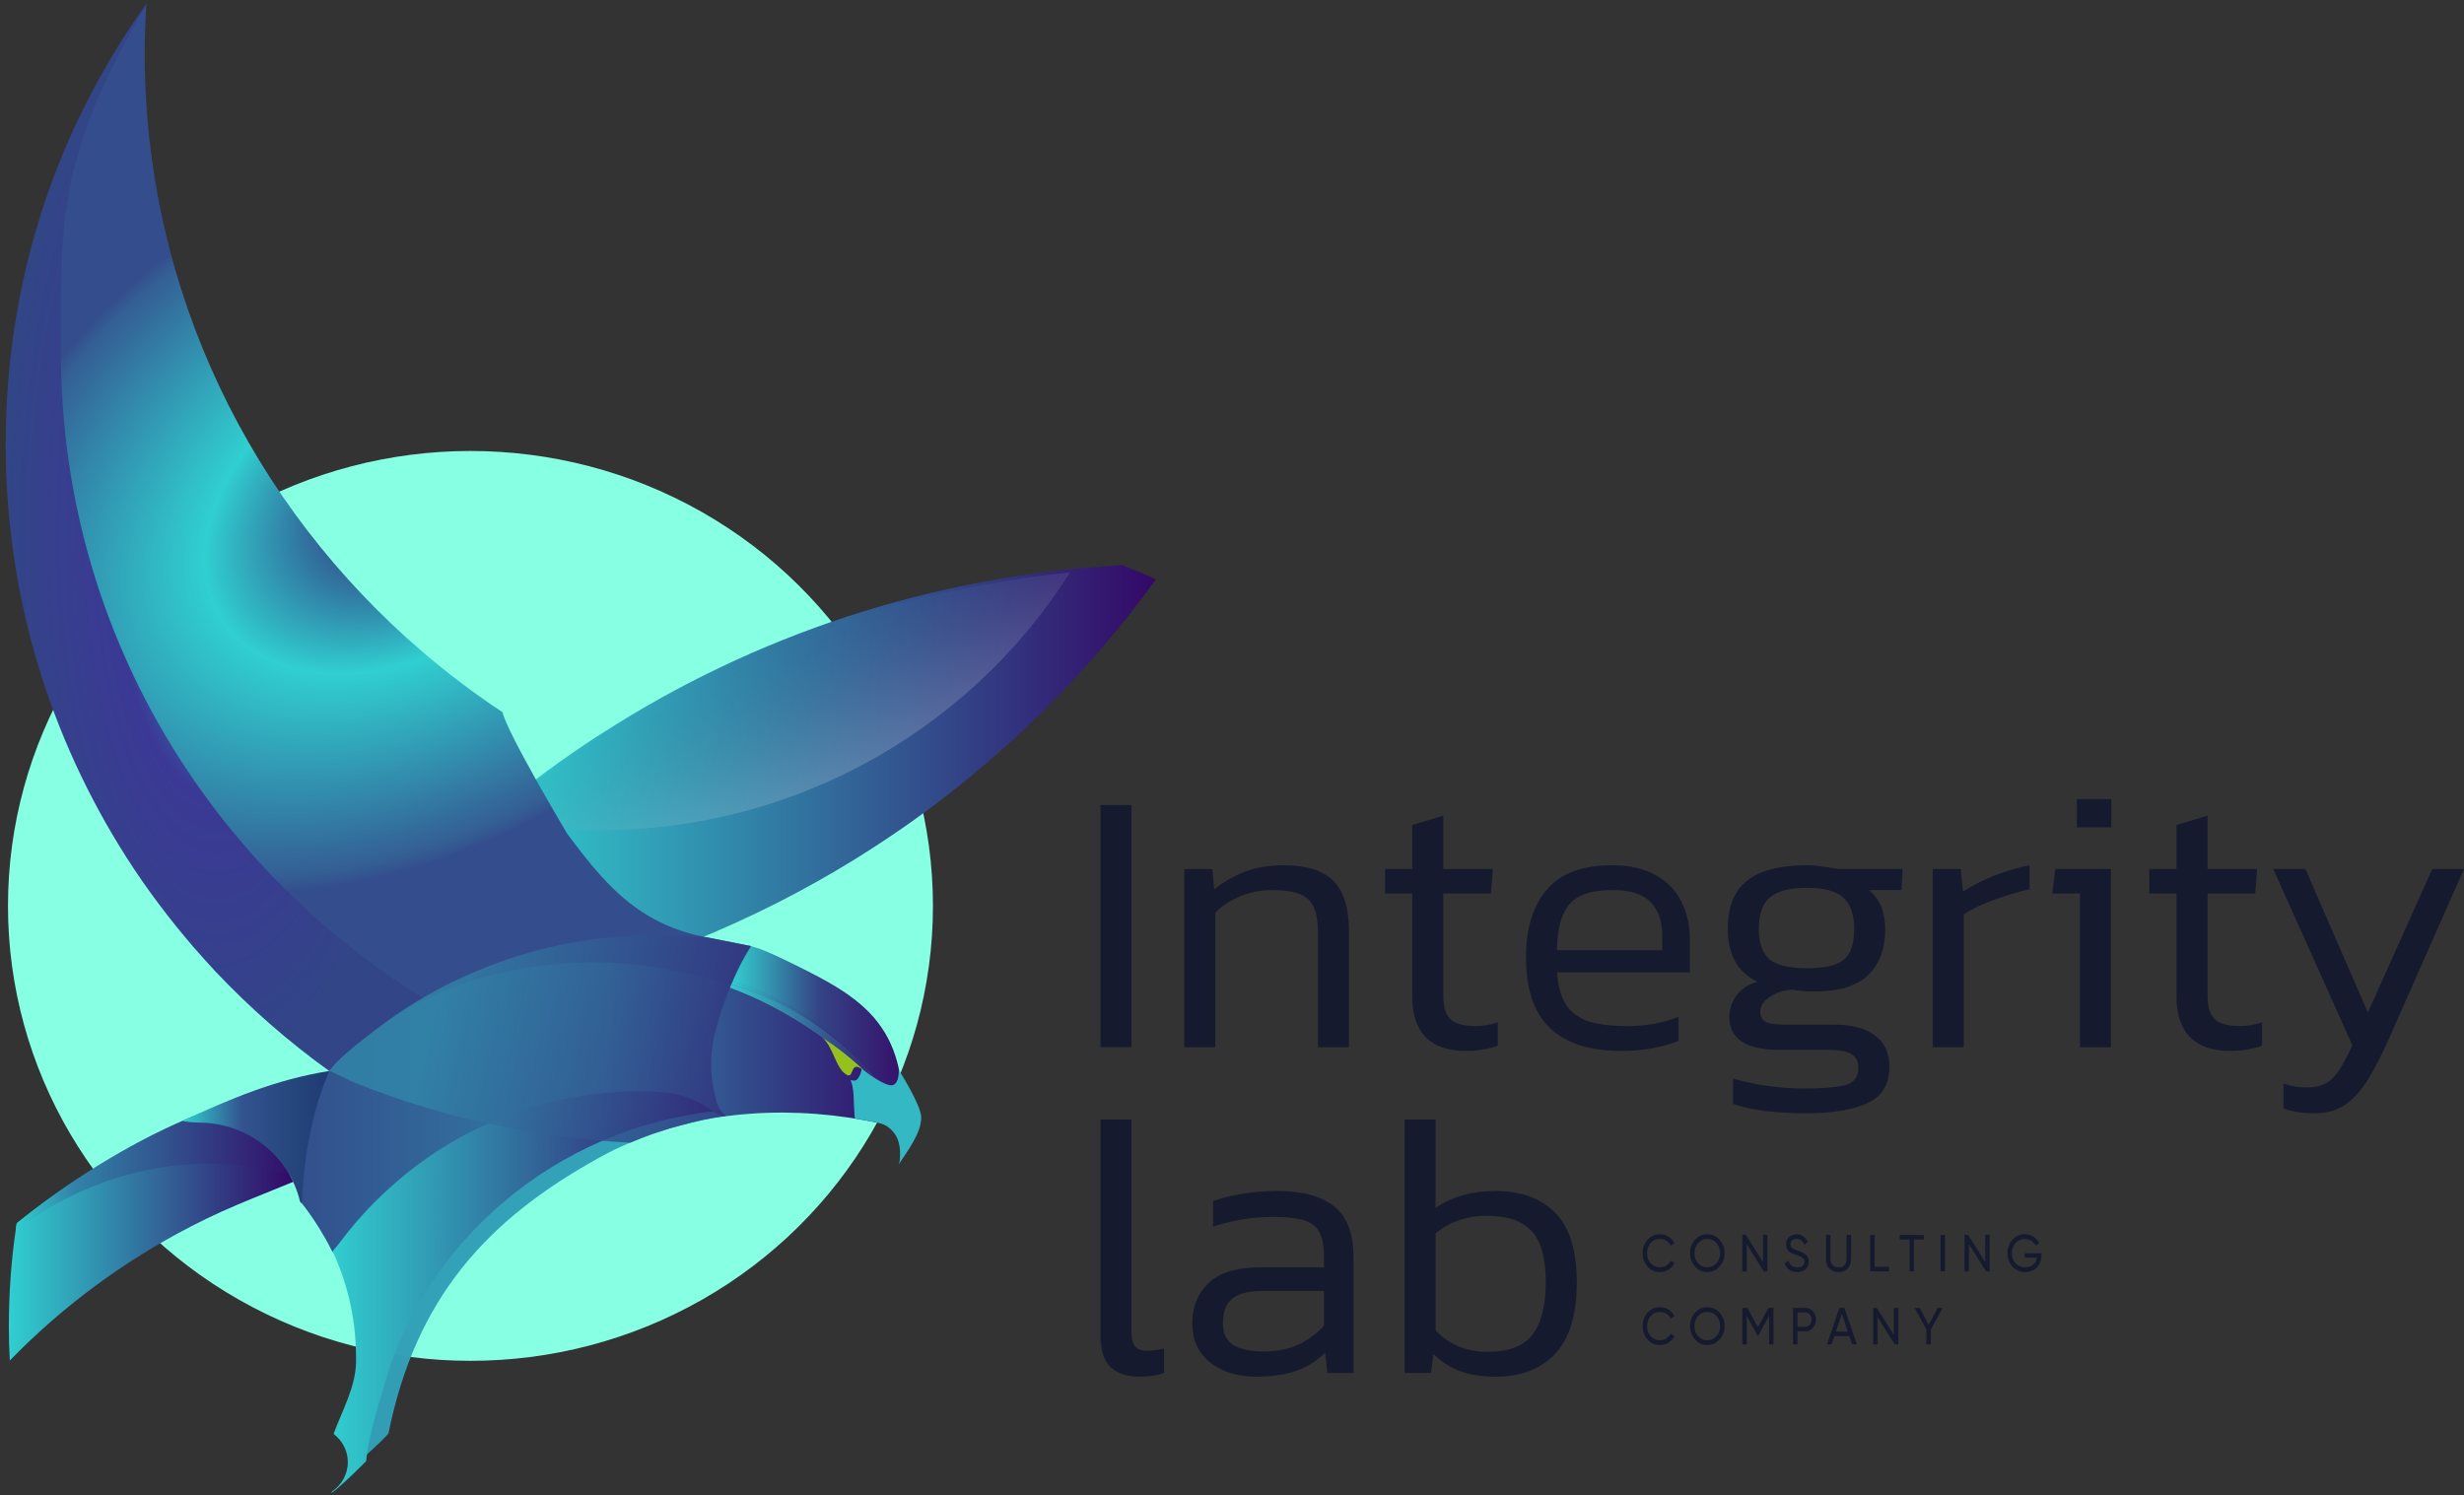 <svg width="173" height="105" viewBox="0 0 173 105" fill="none" xmlns="http://www.w3.org/2000/svg">
<rect x="0" y="0" width="173" height="105" fill="#333333" stroke="none"/>
<path d="M77.262 73.53V56.533H79.441V73.53H77.262Z" fill="#161A2E"/>
<path d="M83.152 73.53V61.02H85.119L85.251 62.445C85.854 61.953 86.553 61.548 87.35 61.231C88.165 60.914 89.095 60.756 90.141 60.756C91.735 60.756 92.895 61.126 93.621 61.864C94.347 62.603 94.711 63.765 94.711 65.348V73.53H92.532V65.427C92.532 64.337 92.31 63.58 91.868 63.158C91.425 62.718 90.575 62.498 89.317 62.498C88.537 62.498 87.802 62.639 87.111 62.92C86.421 63.202 85.827 63.589 85.331 64.081V73.53H83.152Z" fill="#161A2E"/>
<path d="M102.903 73.794C101.663 73.794 100.724 73.468 100.086 72.817C99.466 72.149 99.156 71.225 99.156 70.046V62.736H97.243V61.02H99.156V57.932L101.335 57.272V61.02H104.816L104.683 62.736H101.335V69.94C101.335 70.697 101.503 71.242 101.84 71.577C102.194 71.893 102.796 72.052 103.647 72.052C104.107 72.052 104.612 71.964 105.161 71.788V73.424C104.506 73.671 103.753 73.794 102.903 73.794Z" fill="#161A2E"/>
<path d="M113.864 73.794C111.614 73.794 109.932 73.257 108.816 72.184C107.7 71.111 107.142 69.457 107.142 67.222C107.142 65.216 107.62 63.642 108.577 62.498C109.551 61.337 111.083 60.756 113.173 60.756C114.413 60.756 115.432 60.985 116.229 61.442C117.044 61.882 117.646 62.498 118.036 63.29C118.443 64.064 118.647 64.944 118.647 65.929V68.278H109.321C109.391 69.228 109.595 69.976 109.932 70.521C110.286 71.067 110.809 71.462 111.499 71.709C112.208 71.937 113.138 72.052 114.289 72.052C115.582 72.052 116.769 71.832 117.85 71.392V73.081C117.301 73.31 116.681 73.486 115.99 73.609C115.317 73.732 114.608 73.794 113.864 73.794ZM109.321 66.721H116.707V65.691C116.707 64.671 116.433 63.888 115.884 63.343C115.352 62.779 114.466 62.498 113.226 62.498C111.721 62.498 110.693 62.85 110.144 63.554C109.595 64.257 109.321 65.313 109.321 66.721Z" fill="#161A2E"/>
<path d="M126.73 78.175C125.791 78.175 124.87 78.122 123.966 78.016C123.081 77.911 122.319 77.744 121.681 77.515V75.72C122.39 75.949 123.187 76.125 124.073 76.248C124.958 76.371 125.809 76.433 126.623 76.433C127.952 76.433 128.926 76.354 129.546 76.195C130.166 76.037 130.476 75.632 130.476 74.981C130.476 74.524 130.308 74.198 129.971 74.005C129.653 73.811 129.077 73.715 128.244 73.715H124.896C122.576 73.715 121.416 72.94 121.416 71.392C121.416 70.882 121.575 70.398 121.894 69.94C122.23 69.465 122.726 69.131 123.382 68.938C122.673 68.586 122.151 68.102 121.814 67.486C121.478 66.853 121.309 66.105 121.309 65.243C121.309 63.677 121.761 62.542 122.664 61.838C123.586 61.117 124.985 60.756 126.863 60.756C127.252 60.756 127.651 60.791 128.058 60.862C128.483 60.914 128.811 60.967 129.041 61.02H133.585L133.505 62.498H131.22C131.628 62.832 131.92 63.237 132.097 63.712C132.274 64.169 132.363 64.68 132.363 65.243C132.363 66.633 131.955 67.715 131.14 68.489C130.326 69.246 129.077 69.624 127.394 69.624C127.111 69.624 126.854 69.615 126.623 69.597C126.411 69.562 126.154 69.527 125.853 69.492C125.304 69.509 124.79 69.668 124.312 69.967C123.834 70.248 123.594 70.618 123.594 71.075C123.594 71.374 123.71 71.594 123.94 71.735C124.188 71.876 124.631 71.946 125.268 71.946H128.749C130.007 71.946 130.972 72.201 131.645 72.712C132.318 73.204 132.655 73.934 132.655 74.902C132.655 76.134 132.141 76.987 131.114 77.462C130.086 77.937 128.625 78.175 126.73 78.175ZM126.863 67.987C128.12 67.987 128.988 67.785 129.467 67.38C129.945 66.976 130.184 66.263 130.184 65.243C130.184 64.222 129.927 63.483 129.413 63.026C128.917 62.568 128.067 62.34 126.863 62.34C125.676 62.34 124.817 62.559 124.285 62.999C123.754 63.439 123.488 64.187 123.488 65.243C123.488 66.21 123.736 66.914 124.232 67.354C124.746 67.776 125.623 67.987 126.863 67.987Z" fill="#161A2E"/>
<path d="M135.697 73.53V61.02H137.663L137.823 62.603C138.443 62.199 139.169 61.829 140.001 61.495C140.852 61.161 141.684 60.914 142.499 60.756V62.445C142.003 62.551 141.463 62.7 140.878 62.894C140.294 63.07 139.736 63.272 139.204 63.501C138.673 63.73 138.23 63.967 137.876 64.213V73.53H135.697Z" fill="#161A2E"/>
<path d="M145.819 58.09V56.111H148.237V58.09H145.819ZM146.031 73.53V62.736H144.092L144.304 61.02H148.21V73.53H146.031Z" fill="#161A2E"/>
<path d="M156.563 73.794C155.323 73.794 154.384 73.468 153.746 72.817C153.127 72.149 152.817 71.225 152.817 70.046V62.736H150.903V61.02H152.817V57.932L154.995 57.272V61.02H158.476L158.343 62.736H154.995V69.94C154.995 70.697 155.164 71.242 155.5 71.577C155.854 71.893 156.457 72.052 157.307 72.052C157.768 72.052 158.272 71.964 158.822 71.788V73.424C158.166 73.671 157.413 73.794 156.563 73.794Z" fill="#161A2E"/>
<path d="M162.505 78.175C161.672 78.175 160.946 78.06 160.326 77.832V76.09C160.627 76.195 160.902 76.266 161.15 76.301C161.415 76.336 161.681 76.354 161.947 76.354C162.549 76.354 163.018 76.248 163.355 76.037C163.709 75.826 164.019 75.5 164.285 75.061C164.551 74.638 164.843 74.084 165.162 73.398L159.608 61.02H161.867L166.251 71.102L170.768 61.02H173L167.713 72.975C167.27 73.978 166.818 74.867 166.357 75.641C165.897 76.433 165.365 77.049 164.763 77.489C164.161 77.946 163.408 78.175 162.505 78.175Z" fill="#161A2E"/>
<path d="M79.999 96.667C79.149 96.667 78.476 96.447 77.98 96.007C77.501 95.549 77.262 94.784 77.262 93.711V78.615H79.441V93.473C79.441 94.001 79.53 94.362 79.707 94.555C79.884 94.749 80.158 94.846 80.53 94.846C80.938 94.846 81.336 94.793 81.726 94.687V96.403C81.443 96.508 81.159 96.579 80.876 96.614C80.592 96.649 80.3 96.667 79.999 96.667Z" fill="#161A2E"/>
<path d="M88.148 96.667C87.351 96.667 86.616 96.526 85.943 96.244C85.27 95.963 84.729 95.549 84.322 95.004C83.915 94.441 83.711 93.737 83.711 92.893C83.711 91.749 84.092 90.816 84.853 90.095C85.615 89.356 86.855 88.987 88.573 88.987H92.957V88.221C92.957 87.535 92.86 86.99 92.665 86.585C92.488 86.18 92.142 85.89 91.629 85.714C91.115 85.538 90.362 85.45 89.37 85.45C88.609 85.45 87.874 85.512 87.165 85.635C86.456 85.758 85.792 85.925 85.172 86.136V84.342C85.739 84.13 86.403 83.963 87.165 83.84C87.944 83.699 88.777 83.629 89.663 83.629C91.452 83.629 92.789 83.99 93.675 84.711C94.578 85.433 95.03 86.603 95.03 88.221V96.403H93.197L93.037 94.978C92.488 95.541 91.824 95.963 91.044 96.244C90.265 96.526 89.299 96.667 88.148 96.667ZM88.706 94.898C89.627 94.898 90.442 94.74 91.151 94.423C91.859 94.089 92.461 93.64 92.957 93.077V90.649H88.626C87.634 90.649 86.926 90.834 86.501 91.204C86.076 91.573 85.863 92.136 85.863 92.893C85.863 93.649 86.12 94.177 86.634 94.476C87.147 94.758 87.838 94.898 88.706 94.898Z" fill="#161A2E"/>
<path d="M105.021 96.667C104.082 96.667 103.258 96.543 102.55 96.297C101.859 96.033 101.221 95.629 100.637 95.083L100.477 96.403H98.617V78.615H100.796V84.817C101.948 84.025 103.347 83.629 104.994 83.629C106.783 83.629 108.183 84.139 109.192 85.16C110.202 86.163 110.707 87.79 110.707 90.042C110.707 92.312 110.202 93.984 109.192 95.057C108.183 96.13 106.792 96.667 105.021 96.667ZM104.463 94.925C105.933 94.925 106.978 94.52 107.598 93.711C108.218 92.901 108.528 91.679 108.528 90.042C108.528 88.336 108.192 87.13 107.519 86.427C106.863 85.723 105.827 85.371 104.41 85.371C103.648 85.371 102.966 85.485 102.364 85.714C101.762 85.925 101.239 86.224 100.796 86.611V93.42C101.274 93.931 101.824 94.309 102.444 94.555C103.064 94.802 103.737 94.925 104.463 94.925Z" fill="#161A2E"/>
<path d="M116.558 89.323C116.203 89.323 115.91 89.195 115.678 88.939C115.448 88.683 115.333 88.368 115.333 87.995C115.333 87.622 115.448 87.307 115.678 87.051C115.91 86.795 116.203 86.667 116.558 86.667C116.772 86.667 116.968 86.723 117.147 86.835C117.327 86.947 117.468 87.098 117.568 87.289L117.297 87.461C117.23 87.319 117.13 87.207 116.996 87.124C116.865 87.039 116.719 86.996 116.558 86.996C116.288 86.996 116.067 87.091 115.896 87.281C115.726 87.472 115.641 87.709 115.641 87.995C115.641 88.278 115.726 88.514 115.896 88.704C116.067 88.895 116.288 88.99 116.558 88.99C116.719 88.99 116.865 88.948 116.996 88.865C117.13 88.78 117.23 88.668 117.297 88.529L117.568 88.697C117.47 88.887 117.331 89.04 117.15 89.154C116.969 89.267 116.772 89.323 116.558 89.323Z" fill="#161A2E"/>
<path d="M120.731 88.935C120.497 89.194 120.21 89.323 119.871 89.323C119.532 89.323 119.246 89.194 119.011 88.935C118.777 88.676 118.66 88.363 118.66 87.995C118.66 87.624 118.777 87.311 119.011 87.055C119.246 86.796 119.532 86.667 119.871 86.667C120.21 86.667 120.497 86.796 120.731 87.055C120.968 87.311 121.086 87.624 121.086 87.995C121.086 88.363 120.968 88.676 120.731 88.935ZM119.226 88.704C119.4 88.895 119.615 88.99 119.871 88.99C120.128 88.99 120.342 88.895 120.514 88.704C120.688 88.512 120.775 88.275 120.775 87.995C120.775 87.712 120.688 87.475 120.514 87.285C120.342 87.092 120.128 86.996 119.871 86.996C119.615 86.996 119.4 87.092 119.226 87.285C119.054 87.475 118.968 87.712 118.968 87.995C118.968 88.275 119.054 88.512 119.226 88.704Z" fill="#161A2E"/>
<path d="M123.785 86.714H124.096V89.275H123.845L122.641 87.362V89.275H122.33V86.714H122.581L123.785 88.624V86.714Z" fill="#161A2E"/>
<path d="M126.187 89.323C125.968 89.323 125.781 89.267 125.625 89.154C125.471 89.042 125.363 88.889 125.3 88.694L125.568 88.525C125.66 88.835 125.868 88.99 126.194 88.99C126.354 88.99 126.477 88.954 126.562 88.884C126.646 88.811 126.689 88.714 126.689 88.595C126.689 88.473 126.646 88.381 126.562 88.32C126.477 88.259 126.335 88.195 126.137 88.126C126.039 88.092 125.964 88.066 125.913 88.046C125.861 88.024 125.797 87.992 125.719 87.951C125.643 87.907 125.586 87.863 125.548 87.819C125.51 87.773 125.476 87.713 125.444 87.64C125.415 87.567 125.401 87.484 125.401 87.391C125.401 87.169 125.472 86.994 125.615 86.864C125.758 86.733 125.932 86.667 126.137 86.667C126.322 86.667 126.483 86.718 126.619 86.82C126.757 86.923 126.861 87.058 126.93 87.227L126.669 87.391C126.568 87.128 126.391 86.996 126.137 86.996C126.01 86.996 125.907 87.03 125.829 87.098C125.751 87.167 125.712 87.259 125.712 87.376C125.712 87.489 125.749 87.574 125.822 87.633C125.896 87.691 126.023 87.752 126.204 87.816C126.268 87.837 126.314 87.853 126.341 87.863C126.368 87.873 126.409 87.89 126.465 87.914C126.523 87.939 126.565 87.958 126.592 87.973C126.619 87.987 126.654 88.008 126.699 88.035C126.746 88.062 126.78 88.087 126.803 88.112C126.825 88.136 126.851 88.167 126.88 88.203C126.911 88.237 126.933 88.273 126.946 88.309C126.96 88.346 126.971 88.389 126.98 88.437C126.991 88.484 126.997 88.534 126.997 88.587C126.997 88.812 126.922 88.991 126.772 89.125C126.623 89.257 126.428 89.323 126.187 89.323Z" fill="#161A2E"/>
<path d="M129.717 89.078C129.554 89.241 129.343 89.323 129.085 89.323C128.826 89.323 128.614 89.241 128.449 89.078C128.286 88.912 128.205 88.691 128.205 88.415V86.714H128.516V88.401C128.516 88.581 128.565 88.725 128.663 88.832C128.761 88.937 128.902 88.99 129.085 88.99C129.268 88.99 129.408 88.937 129.506 88.832C129.604 88.725 129.653 88.581 129.653 88.401V86.714H129.961V88.415C129.961 88.691 129.88 88.912 129.717 89.078Z" fill="#161A2E"/>
<path d="M131.618 88.953H132.628V89.275H131.307V86.714H131.618V88.953Z" fill="#161A2E"/>
<path d="M135.07 86.714V87.036H134.378V89.275H134.07V87.036H133.381V86.714H135.07Z" fill="#161A2E"/>
<path d="M136.248 86.714H136.559V89.275H136.248V86.714Z" fill="#161A2E"/>
<path d="M139.387 86.714H139.698V89.275H139.447L138.243 87.362V89.275H137.932V86.714H138.182L139.387 88.624V86.714Z" fill="#161A2E"/>
<path d="M143.327 88.006V88.159C143.327 88.493 143.222 88.772 143.013 88.993C142.803 89.213 142.525 89.323 142.18 89.323C141.823 89.323 141.527 89.195 141.293 88.939C141.061 88.68 140.945 88.365 140.945 87.995C140.945 87.624 141.061 87.311 141.293 87.055C141.527 86.796 141.82 86.667 142.173 86.667C142.389 86.667 142.588 86.724 142.768 86.839C142.949 86.951 143.088 87.1 143.187 87.285L142.919 87.457C142.852 87.318 142.75 87.207 142.614 87.124C142.481 87.039 142.332 86.996 142.169 86.996C141.902 86.996 141.682 87.092 141.51 87.285C141.339 87.475 141.253 87.712 141.253 87.995C141.253 88.278 141.339 88.514 141.51 88.704C141.684 88.895 141.909 88.99 142.183 88.99C142.417 88.99 142.607 88.928 142.752 88.803C142.897 88.676 142.985 88.513 143.016 88.313H142.156V88.006H143.327Z" fill="#161A2E"/>
<path d="M116.558 94.445C116.203 94.445 115.91 94.317 115.678 94.06C115.448 93.804 115.333 93.49 115.333 93.117C115.333 92.743 115.448 92.429 115.678 92.173C115.91 91.917 116.203 91.788 116.558 91.788C116.772 91.788 116.968 91.845 117.147 91.957C117.327 92.069 117.468 92.22 117.568 92.41L117.297 92.582C117.23 92.441 117.13 92.329 116.996 92.246C116.865 92.16 116.719 92.118 116.558 92.118C116.288 92.118 116.067 92.213 115.896 92.403C115.726 92.593 115.641 92.831 115.641 93.117C115.641 93.399 115.726 93.636 115.896 93.826C116.067 94.016 116.288 94.112 116.558 94.112C116.719 94.112 116.865 94.07 116.996 93.987C117.13 93.902 117.23 93.79 117.297 93.651L117.568 93.819C117.47 94.009 117.331 94.162 117.15 94.276C116.969 94.388 116.772 94.445 116.558 94.445Z" fill="#161A2E"/>
<path d="M120.731 94.057C120.497 94.315 120.21 94.445 119.871 94.445C119.532 94.445 119.246 94.315 119.011 94.057C118.777 93.798 118.66 93.485 118.66 93.117C118.66 92.746 118.777 92.432 119.011 92.176C119.246 91.918 119.532 91.788 119.871 91.788C120.21 91.788 120.497 91.918 120.731 92.176C120.968 92.432 121.086 92.746 121.086 93.117C121.086 93.485 120.968 93.798 120.731 94.057ZM119.226 93.826C119.4 94.016 119.615 94.112 119.871 94.112C120.128 94.112 120.342 94.016 120.514 93.826C120.688 93.634 120.775 93.397 120.775 93.117C120.775 92.834 120.688 92.597 120.514 92.407C120.342 92.214 120.128 92.118 119.871 92.118C119.615 92.118 119.4 92.214 119.226 92.407C119.054 92.597 118.968 92.834 118.968 93.117C118.968 93.397 119.054 93.634 119.226 93.826Z" fill="#161A2E"/>
<path d="M124.521 91.836V94.397H124.213V92.396L123.447 93.79H123.407L122.641 92.4V94.397H122.33V91.836H122.681L123.427 93.19L124.17 91.836H124.521Z" fill="#161A2E"/>
<path d="M126.741 91.836C126.958 91.836 127.137 91.915 127.28 92.074C127.425 92.23 127.497 92.425 127.497 92.659C127.497 92.891 127.425 93.086 127.28 93.245C127.137 93.403 126.958 93.482 126.741 93.482H126.203V94.397H125.892V91.836H126.741ZM126.741 93.164C126.871 93.164 126.978 93.117 127.062 93.021C127.147 92.924 127.19 92.803 127.19 92.659C127.19 92.513 127.147 92.392 127.062 92.297C126.978 92.202 126.871 92.154 126.741 92.154H126.203V93.164H126.741Z" fill="#161A2E"/>
<path d="M130.039 94.397L129.848 93.823H128.794L128.603 94.397H128.272L129.145 91.836H129.497L130.37 94.397H130.039ZM128.901 93.504H129.741L129.319 92.242L128.901 93.504Z" fill="#161A2E"/>
<path d="M132.971 91.836H133.282V94.397H133.031L131.827 92.484V94.397H131.516V91.836H131.767L132.971 93.746V91.836Z" fill="#161A2E"/>
<path d="M136.396 91.836L135.566 93.362V94.397H135.255V93.358L134.429 91.836H134.777L135.413 93.036L136.048 91.836H136.396Z" fill="#161A2E"/>
<ellipse cx="33.032" cy="63.611" rx="32.472" ry="31.944" fill="#86FFE2"/>
<g clip-path="url(#clip0_1295_152)">
<path opacity="0.98" d="M67.096 47.834C58.224 48.318 49.995 51.113 42.986 55.626C42.919 55.67 42.831 55.714 42.764 55.78C41.145 56.837 43.518 64.343 47.222 65.267C49.84 64.211 52.346 62.934 54.719 61.481C55.651 60.909 56.583 60.293 57.47 59.654C61.795 56.55 65.588 52.786 68.671 48.516C68.161 48.252 67.629 48.032 67.096 47.834Z" fill="#627487"/>
<path opacity="0.98" d="M41.988 81.337C42.343 81.138 42.72 80.94 43.075 80.764C45.537 79.576 48.354 78.717 50.971 78.365C50.816 78.299 50.217 78.101 50.062 78.035C37.042 79.333 28.569 86.135 25.685 102.204C27.393 100.642 27.282 100.62 27.282 100.62C29.19 91.176 34.158 85.673 41.988 81.337Z" fill="#31A0B8"/>
<path d="M78.808 39.689C65.366 40.415 52.901 44.642 42.276 51.487C42.165 51.553 42.054 51.642 41.921 51.708C39.481 53.292 37.13 55.032 34.89 56.903C38.239 61.371 43.075 64.673 48.664 66.082C52.635 64.475 56.428 62.56 60.021 60.337C61.44 59.456 62.838 58.532 64.191 57.563C70.734 52.874 76.479 47.173 81.159 40.679C80.405 40.327 79.606 39.997 78.808 39.689Z" fill="url(#paint0_linear_1295_152)"/>
<path d="M14.573 78.893C14.284 78.871 13.885 78.849 13.663 78.827C13.508 78.805 13.22 78.805 13.131 78.761C12.976 78.827 13.02 78.805 12.865 78.871C8.628 80.676 4.702 83.053 1.176 85.893C0.799 88.27 0.621 90.714 0.621 93.201C0.621 93.994 0.643 94.764 0.688 95.535C4.37 91.748 8.673 88.557 13.419 86.113C14.817 85.387 16.259 84.748 17.722 84.154L20.584 82.987C20.584 83.009 19.075 79.113 14.573 78.893Z" fill="url(#paint1_linear_1295_152)"/>
<path d="M20.939 82.635L21.271 82.503C20.074 80.148 17.589 78.519 14.706 78.519C14.418 78.519 13.686 78.431 13.597 78.365C13.442 78.431 13.264 78.497 13.131 78.563C8.895 80.368 4.68 83.053 1.176 85.893C1.131 86.135 1.131 86.179 1.109 86.421C4.747 83.56 9.604 81.711 14.617 81.711C16.835 81.711 18.942 82.041 20.939 82.635Z" fill="url(#paint2_linear_1295_152)"/>
<path d="M12.82 78.695C12.909 78.761 13.641 78.827 13.929 78.827C17.412 78.827 20.317 81.183 21.072 84.396C21.138 84.462 21.16 84.484 21.227 84.528C21.515 81.469 21.826 79.135 23.157 75.195C19.297 75.811 16.214 77.154 12.82 78.695Z" fill="url(#paint3_linear_1295_152)"/>
<path d="M29.079 70.616C29.145 70.506 29.899 70.22 29.966 70.11C15.371 60.557 4.392 43.321 4.392 24.742C4.392 15.937 6.432 7.726 10.27 0.396C10.27 0.308 10.292 0.352 10.292 0.242C3.992 9.069 0.399 19.591 0.399 31.214C0.399 41.89 3.527 51.818 8.894 60.227C10.314 62.45 11.911 64.563 13.641 66.566C14.129 67.116 14.617 67.667 15.127 68.217C17.567 70.793 20.251 73.148 23.134 75.217C24.377 73.61 28.746 71.101 29.079 70.616Z" fill="url(#paint4_angular_1295_152)"/>
<path d="M47.932 76.802C47.955 76.802 47.6 76.67 47.6 76.67C47.6 76.648 47.578 76.604 47.6 76.67C46.602 76.56 45.603 76.494 44.583 76.494C35.733 76.494 27.903 80.764 23.09 87.324C24.31 89.723 24.998 92.431 24.998 95.314C24.998 95.447 24.998 95.557 24.998 95.689C24.953 97.428 24 99.101 23.423 100.685C24.022 101.148 24.421 101.852 24.421 102.667C24.421 103.525 23.977 104.274 23.312 104.736C23.29 104.802 23.267 104.846 23.267 104.846C24.133 104.207 25.707 102.601 25.707 102.601C25.863 100.884 26.483 99.002 26.948 97.395C29.708 87.269 39.06 79.135 50.35 78.013C49.663 77.594 48.021 76.802 47.932 76.802Z" fill="url(#paint5_linear_1295_152)"/>
<path opacity="0.18" d="M75.126 40.195C64.124 41.318 53.788 44.796 44.694 50.145C44.583 50.211 44.45 50.277 44.339 50.365C41.833 51.862 39.415 53.513 37.108 55.274C37.818 56.308 38.616 57.277 39.481 58.201C39.836 58.223 40.191 58.245 40.568 58.267C55.052 58.818 67.984 51.51 75.126 40.195Z" fill="url(#paint6_linear_1295_152)"/>
<path opacity="0.32" d="M64.058 79.333C63.57 78.541 63.038 77.814 62.505 77.088C59.378 73.676 55.518 70.947 51.26 69.362C50.683 70.88 50.372 72.531 50.372 74.27C50.372 75.679 50.594 77.044 50.971 78.343C52.302 78.189 53.655 78.101 55.03 78.101C58.158 78.079 61.197 78.519 64.058 79.333Z" fill="white"/>
<path opacity="0.98" d="M50.882 78.255C52.014 78.144 53.211 78.012 54.387 78.012C55.274 78.012 56.139 78.056 57.004 78.123C54.099 77.33 50.816 76.758 47.6 76.67C48.62 76.978 50.017 77.924 50.882 78.255Z" fill="#627487"/>
<path d="M64.013 79.443C60.908 74.292 56.916 70.528 51.326 68.789C51.104 68.723 49.685 68.459 48.908 68.239C46.557 67.755 43.518 67.204 41.988 67.204C34.846 67.204 28.347 70.044 23.511 74.711C23.511 74.711 23.223 75.041 23.157 75.173C21.981 77.616 21.249 81.601 21.205 84.506C22.025 85.563 22.757 86.73 23.356 87.94C23.312 87.852 23.667 87.5 23.711 87.434C23.955 87.126 24.199 86.796 24.443 86.487C25.197 85.563 25.996 84.682 26.861 83.868C28.169 82.635 29.589 81.513 31.119 80.566C32.65 79.619 34.269 78.805 35.977 78.189C38.151 77.396 40.435 76.912 42.742 76.714C43.918 76.604 45.093 76.582 46.247 76.67C46.801 76.714 47.356 76.78 47.888 76.934C48.398 77.088 48.886 77.308 49.33 77.572C49.529 77.682 49.707 77.792 49.884 77.924C50.062 78.056 50.261 78.189 50.461 78.277C50.794 78.431 51.104 78.365 51.437 78.321C51.836 78.277 52.213 78.233 52.612 78.211C53.411 78.145 54.209 78.123 55.008 78.123C58.135 78.145 61.152 78.607 64.013 79.443Z" fill="url(#paint7_linear_1295_152)"/>
<path d="M41.345 67.579C41.966 67.579 42.587 67.579 43.23 67.623C45.981 67.777 48.687 68.327 51.326 69.12C51.326 69.097 52.679 66.654 52.746 66.434C52.679 66.434 48.753 65.642 48.798 65.642C44.539 64.563 42.343 61.921 39.815 58.532C39.815 58.532 35.534 51.333 35.29 50.013C33.316 48.714 31.43 47.283 29.656 45.764C17.7 35.528 10.159 20.472 10.159 3.698C10.159 2.576 10.203 1.475 10.27 0.374C3.904 11.028 4.281 16.003 4.281 24.808C4.281 43.365 13.885 59.72 28.48 69.296C28.48 69.296 29.811 70.132 29.855 70.176C29.855 70.176 31.63 69.384 31.785 69.34C34.824 68.195 38.084 67.623 41.345 67.579Z" fill="url(#paint8_angular_1295_152)"/>
<path opacity="0.98" d="M62.505 77.088C62.949 77.572 63.37 78.056 63.791 78.585C63.791 78.541 63.791 78.475 63.791 78.431C63.725 78.034 63.658 77.616 63.592 77.22C63.525 77.022 63.481 76.824 63.414 76.626C63.303 76.207 63.237 75.789 63.17 75.371C62.971 74.248 62.572 73.148 61.928 72.201C60.531 70.088 58.047 68.855 55.829 67.755C55.141 67.424 54.453 67.072 53.744 66.786C53.588 66.72 53.455 66.676 53.3 66.61C53.278 66.588 53.233 66.588 53.211 66.588C53.056 66.544 52.879 66.478 52.723 66.434C52.147 67.27 51.703 68.173 51.326 69.141C56.05 70.528 59.621 73.302 62.505 77.088Z" fill="url(#paint9_linear_1295_152)"/>
<path opacity="0.98" d="M51.326 69.119C51.304 69.207 51.26 69.273 51.237 69.34C55.496 70.924 59.378 73.654 62.483 77.066C59.622 73.302 56.051 70.528 51.326 69.119Z" fill="#627487"/>
<path opacity="0.98" d="M51.326 69.119C51.304 69.207 51.26 69.273 51.237 69.34C55.496 70.924 59.378 73.654 62.483 77.066C59.622 73.302 56.051 70.528 51.326 69.119Z" fill="url(#paint10_linear_1295_152)"/>
<path d="M63.104 75.129C63.104 75.129 63.17 76.406 62.394 76.185C61.618 75.965 60.509 75.041 60.509 75.041C60.509 75.041 60.354 75.943 59.932 75.877C59.511 75.811 59.888 75.767 59.932 76.978C59.977 78.189 60.021 78.541 60.021 78.541C60.021 78.541 61.019 78.695 61.13 78.739C61.307 78.783 61.507 78.783 61.84 78.893C61.995 78.937 62.439 79.069 62.838 79.641C63.082 79.994 63.193 80.5 63.193 80.918C63.193 81.182 63.215 81.6 63.06 81.821C63.658 80.896 64.679 79.597 64.679 78.475C64.701 77.638 63.104 75.129 63.104 75.129Z" fill="#34B9C4"/>
<path d="M59.466 75.481C60.021 75.767 59.599 74.248 60.775 75.261C59.843 74.38 58.823 73.566 57.736 72.862C58.512 73.478 58.668 75.063 59.466 75.481Z" fill="#95C11F"/>
<path opacity="0.8" d="M50.062 76.252C49.84 74.953 49.907 73.61 50.239 72.355C50.794 70.286 51.659 68.151 52.724 66.434C52.724 66.434 49.907 65.862 49.707 65.84C48.199 65.641 46.801 65.663 45.271 65.686C41.678 65.752 38.084 66.434 34.713 67.689C32.539 68.503 30.454 69.538 28.502 70.793C27.504 71.431 26.595 72.135 25.663 72.862C23.512 74.513 23.179 75.129 23.157 75.195C23.6 75.393 24.266 75.745 24.709 75.943C28.17 77.352 31.829 78.453 35.667 79.179C38.417 79.708 41.367 80.104 44.251 80.236C44.251 80.236 45.071 79.906 45.293 79.818C45.581 79.708 46.003 79.553 46.313 79.465C46.824 79.289 47.201 79.179 47.733 79.047C48.886 78.739 49.773 78.519 50.993 78.365C50.971 78.365 50.883 78.299 50.727 78.123C50.461 77.837 50.328 77.462 50.239 77.088C50.173 76.802 50.106 76.538 50.062 76.252Z" fill="url(#paint11_linear_1295_152)"/>
</g>
<defs>
<linearGradient id="paint0_linear_1295_152" x1="34.89" y1="52.885" x2="81.159" y2="52.885" gradientUnits="userSpaceOnUse">
<stop stop-color="#30CFD0"/>
<stop offset="1" stop-color="#330867"/>
</linearGradient>
<linearGradient id="paint1_linear_1295_152" x1="0.621" y1="87.148" x2="20.584" y2="87.148" gradientUnits="userSpaceOnUse">
<stop stop-color="#30CFD0"/>
<stop offset="1" stop-color="#330867"/>
</linearGradient>
<linearGradient id="paint2_linear_1295_152" x1="1.109" y1="82.393" x2="21.271" y2="82.393" gradientUnits="userSpaceOnUse">
<stop stop-color="#30CFD0"/>
<stop offset="0.203" stop-color="#3183A8"/>
<stop offset="1" stop-color="#330867"/>
</linearGradient>
<linearGradient id="paint3_linear_1295_152" x1="12.82" y1="79.862" x2="23.157" y2="79.862" gradientUnits="userSpaceOnUse">
<stop stop-color="#30CFD0"/>
<stop offset="0.406" stop-color="#32538F"/>
<stop offset="0.958" stop-color="#1F3D73"/>
</linearGradient>
<radialGradient id="paint4_angular_1295_152" cx="0" cy="0" r="1" gradientUnits="userSpaceOnUse" gradientTransform="translate(15.183 37.729) scale(14.767 37.527)">
<stop stop-color="#30CFD0"/>
<stop offset="0.484" stop-color="#3B3995"/>
<stop offset="1" stop-color="#324587"/>
</radialGradient>
<linearGradient id="paint5_linear_1295_152" x1="23.09" y1="90.67" x2="50.35" y2="90.67" gradientUnits="userSpaceOnUse">
<stop stop-color="#30CFD0"/>
<stop offset="1" stop-color="#330867"/>
</linearGradient>
<linearGradient id="paint6_linear_1295_152" x1="54.332" y1="44.648" x2="59.758" y2="54.176" gradientUnits="userSpaceOnUse">
<stop stop-color="#274F64" stop-opacity="0.1"/>
<stop offset="0.04" stop-color="#32576B" stop-opacity="0.15"/>
<stop offset="0.4" stop-color="#889EAA" stop-opacity="0.51"/>
<stop offset="0.69" stop-color="#C8D2D7" stop-opacity="0.77"/>
<stop offset="0.9" stop-color="#EFF2F4" stop-opacity="0.94"/>
<stop offset="1" stop-color="white"/>
</linearGradient>
<linearGradient id="paint7_linear_1295_152" x1="21.205" y1="77.572" x2="64.013" y2="77.572" gradientUnits="userSpaceOnUse">
<stop stop-color="#30CFD0"/>
<stop offset="0" stop-color="#32508D"/>
<stop offset="0.5" stop-color="#3182A8"/>
<stop offset="1" stop-color="#330867"/>
</linearGradient>
<radialGradient id="paint8_angular_1295_152" cx="0" cy="0" r="1" gradientUnits="userSpaceOnUse" gradientTransform="translate(28.495 35.265) rotate(-122.173) scale(23.907 34.822)">
<stop offset="0.016" stop-color="#331B71"/>
<stop offset="0.438" stop-color="#30CFD0"/>
<stop offset="0.963" stop-color="#345D94"/>
<stop offset="1" stop-color="#344D8C"/>
</radialGradient>
<linearGradient id="paint9_linear_1295_152" x1="51.339" y1="72.509" x2="63.779" y2="72.509" gradientUnits="userSpaceOnUse">
<stop stop-color="#30CFD0"/>
<stop offset="0.495" stop-color="#324084"/>
<stop offset="1" stop-color="#330867"/>
</linearGradient>
<linearGradient id="paint10_linear_1295_152" x1="51.237" y1="73.093" x2="62.483" y2="73.093" gradientUnits="userSpaceOnUse">
<stop stop-color="#30CFD0"/>
<stop offset="1" stop-color="#330867"/>
</linearGradient>
<linearGradient id="paint11_linear_1295_152" x1="14.27" y1="66.054" x2="68.917" y2="78.608" gradientUnits="userSpaceOnUse">
<stop stop-color="#4D99C4"/>
<stop offset="0.13" stop-color="#3186A9"/>
<stop offset="0.302" stop-color="#3187AA"/>
<stop offset="0.865" stop-color="#330867"/>
</linearGradient>
<clipPath id="clip0_1295_152">
<rect width="81.181" height="105" fill="white"/>
</clipPath>
</defs>
</svg>
